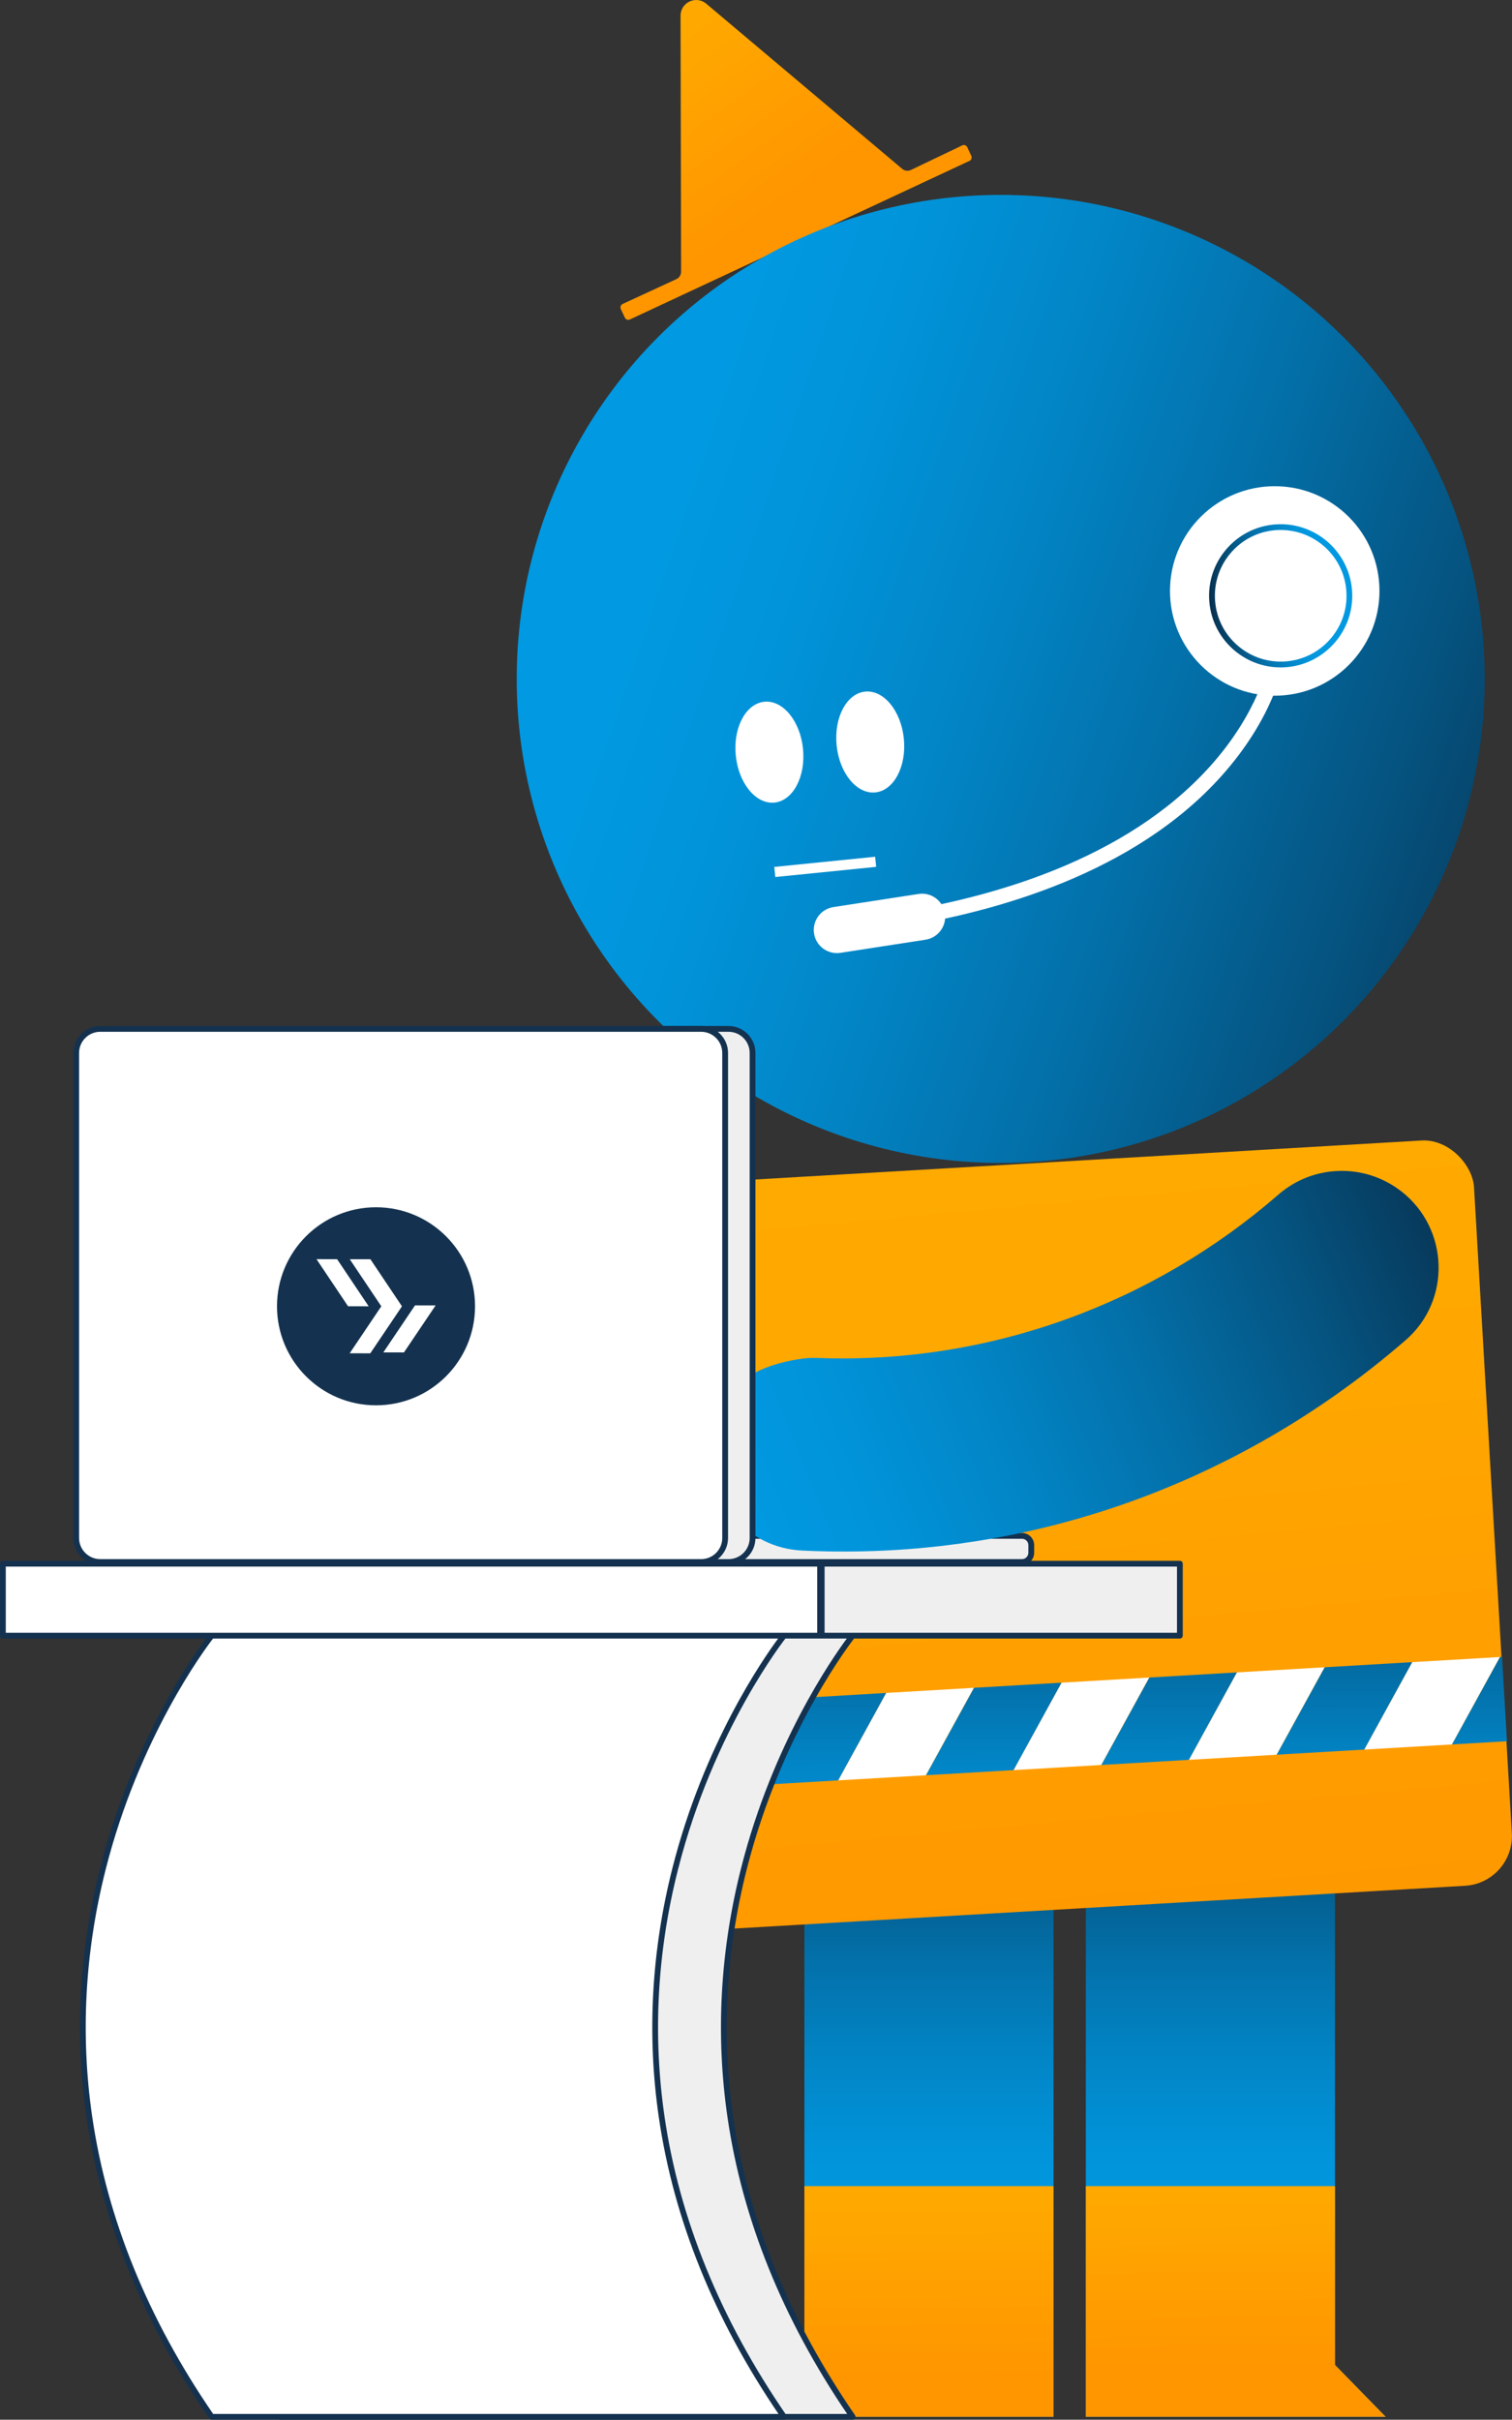 <?xml version="1.0" encoding="UTF-8"?>
<svg id="Calque_1" data-name="Calque 1" xmlns="http://www.w3.org/2000/svg" xmlns:xlink="http://www.w3.org/1999/xlink" viewBox="0 0 522.86 836.69">
  <rect x="0" y="0" width="522.86" height="836.69" fill="#333333" stroke="none"/>
  <defs>
    <style>
      .cls-1 {
        fill: none;
      }

      .cls-2 {
        fill: url(#Dégradé_sans_nom_2);
      }

      .cls-3 {
        fill: url(#Dégradé_sans_nom_8);
      }

      .cls-4 {
        fill: #efefef;
      }

      .cls-5 {
        fill: url(#Dégradé_sans_nom_2-4);
      }

      .cls-6 {
        fill: url(#Dégradé_sans_nom_2-3);
      }

      .cls-7 {
        fill: url(#Dégradé_sans_nom_2-2);
      }

      .cls-8 {
        fill: url(#Dégradé_sans_nom_2-5);
      }

      .cls-9 {
        fill: url(#Dégradé_sans_nom_143);
      }

      .cls-10 {
        fill: #fff;
      }

      .cls-11 {
        fill: #14324f;
      }

      .cls-12 {
        fill: url(#Dégradé_sans_nom_10);
      }

      .cls-13 {
        fill: url(#Dégradé_sans_nom_15);
      }

      .cls-14 {
        fill: url(#Dégradé_sans_nom_17);
      }

      .cls-15 {
        fill: url(#Dégradé_sans_nom_143-5);
      }

      .cls-16 {
        fill: url(#Dégradé_sans_nom_143-4);
      }

      .cls-17 {
        fill: url(#Dégradé_sans_nom_143-3);
      }

      .cls-18 {
        fill: url(#Dégradé_sans_nom_143-2);
      }

      .cls-19 {
        fill: url(#Dégradé_sans_nom_143-6);
      }

      .cls-20 {
        clip-path: url(#clippath);
      }
    </style>
    <linearGradient id="Dégradé_sans_nom_2" data-name="Dégradé sans nom 2" x1="427.35" y1="597.88" x2="427.35" y2="824.8" gradientUnits="userSpaceOnUse">
      <stop offset="0" stop-color="#083150"/>
      <stop offset=".17" stop-color="#05527e"/>
      <stop offset=".35" stop-color="#0370a9"/>
      <stop offset=".51" stop-color="#0286c7"/>
      <stop offset=".65" stop-color="#0194da"/>
      <stop offset=".75" stop-color="#0199e1"/>
    </linearGradient>
    <linearGradient id="Dégradé_sans_nom_15" data-name="Dégradé sans nom 15" x1="427.65" y1="862.73" x2="426.11" y2="725.37" gradientUnits="userSpaceOnUse">
      <stop offset=".32" stop-color="#ff9600"/>
      <stop offset=".71" stop-color="#ffa700"/>
      <stop offset="1" stop-color="#ffae00"/>
    </linearGradient>
    <linearGradient id="Dégradé_sans_nom_2-2" data-name="Dégradé sans nom 2" x1="312.47" y1="597.88" x2="312.47" y2="824.8" xlink:href="#Dégradé_sans_nom_2"/>
    <linearGradient id="Dégradé_sans_nom_17" data-name="Dégradé sans nom 17" x1="313.24" y1="864.01" x2="311.7" y2="726.65" gradientUnits="userSpaceOnUse">
      <stop offset=".31" stop-color="#ff9600"/>
      <stop offset=".7" stop-color="#ffa700"/>
      <stop offset="1" stop-color="#ffae00"/>
    </linearGradient>
    <linearGradient id="Dégradé_sans_nom_8" data-name="Dégradé sans nom 8" x1="288.93" y1="734.33" x2="398.51" y2="354.66" gradientTransform="translate(-126.12 92.72) rotate(-18)" gradientUnits="userSpaceOnUse">
      <stop offset="0" stop-color="#ff9600"/>
      <stop offset=".57" stop-color="#ffa700"/>
      <stop offset="1" stop-color="#ffae00"/>
    </linearGradient>
    <clipPath id="clippath">
      <rect class="cls-1" x="227.32" y="581.44" width="293.23" height="29.21" transform="translate(-34.22 22.89) rotate(-3.35)"/>
    </clipPath>
    <linearGradient id="Dégradé_sans_nom_143" data-name="Dégradé sans nom 143" x1="204.85" y1="496.39" x2="52.06" y2="888.4" gradientTransform="translate(467.41 48.53) rotate(39.88)" gradientUnits="userSpaceOnUse">
      <stop offset="0" stop-color="#083150"/>
      <stop offset=".08" stop-color="#05527e"/>
      <stop offset=".17" stop-color="#0370a9"/>
      <stop offset=".24" stop-color="#0286c7"/>
      <stop offset=".31" stop-color="#0194da"/>
      <stop offset=".36" stop-color="#0199e1"/>
    </linearGradient>
    <linearGradient id="Dégradé_sans_nom_143-2" data-name="Dégradé sans nom 143" x1="261.36" y1="518.41" x2="108.57" y2="910.42" gradientTransform="translate(495.71 -6.48) rotate(39.87)" xlink:href="#Dégradé_sans_nom_143"/>
    <linearGradient id="Dégradé_sans_nom_143-3" data-name="Dégradé sans nom 143" x1="317.87" y1="540.44" x2="165.08" y2="932.45" gradientTransform="translate(524.09 -61.47) rotate(39.88)" xlink:href="#Dégradé_sans_nom_143"/>
    <linearGradient id="Dégradé_sans_nom_143-4" data-name="Dégradé sans nom 143" x1="374.38" y1="562.46" x2="221.58" y2="954.47" gradientTransform="translate(552.43 -116.47) rotate(39.88)" xlink:href="#Dégradé_sans_nom_143"/>
    <linearGradient id="Dégradé_sans_nom_143-5" data-name="Dégradé sans nom 143" x1="430.88" y1="584.48" x2="278.09" y2="976.5" gradientTransform="translate(580.77 -171.47) rotate(39.88)" xlink:href="#Dégradé_sans_nom_143"/>
    <linearGradient id="Dégradé_sans_nom_143-6" data-name="Dégradé sans nom 143" x1="487.39" y1="606.51" x2="334.6" y2="998.52" gradientTransform="translate(609.07 -226.48) rotate(39.87)" xlink:href="#Dégradé_sans_nom_143"/>
    <linearGradient id="Dégradé_sans_nom_10" data-name="Dégradé sans nom 10" x1="1474.68" y1="382.63" x2="1426.53" y2="248.26" gradientTransform="translate(-1234.56 133.84) rotate(-15.86)" gradientUnits="userSpaceOnUse">
      <stop offset=".24" stop-color="#ff9600"/>
      <stop offset=".67" stop-color="#ffa700"/>
      <stop offset="1" stop-color="#ffae00"/>
    </linearGradient>
    <linearGradient id="Dégradé_sans_nom_2-3" data-name="Dégradé sans nom 2" x1="47.06" y1=".42" x2="371.16" y2="332.25" gradientTransform="translate(598.1 284.49) rotate(152.95)" xlink:href="#Dégradé_sans_nom_2"/>
    <linearGradient id="Dégradé_sans_nom_2-4" data-name="Dégradé sans nom 2" x1="415" y1="210.07" x2="464.52" y2="210.07" gradientTransform="translate(-12.99 33.66) rotate(-4.82)" xlink:href="#Dégradé_sans_nom_2"/>
    <linearGradient id="Dégradé_sans_nom_2-5" data-name="Dégradé sans nom 2" x1="516.18" y1="441.28" x2="163.78" y2="519.48" gradientTransform="translate(-72.53 69.68) rotate(-9.54)" xlink:href="#Dégradé_sans_nom_2"/>
  </defs>
  <g>
    <polygon class="cls-2" points="375.49 835.69 479.2 835.69 461.65 817.73 461.65 618.71 375.49 618.71 375.49 835.69"/>
    <polygon class="cls-13" points="461.65 817.73 461.65 755.92 375.49 755.92 375.49 835.69 479.2 835.69 461.65 817.73"/>
    <g>
      <polygon class="cls-7" points="364.32 835.69 260.62 835.69 278.17 817.73 278.17 618.71 364.32 618.71 364.32 835.69"/>
      <polygon class="cls-14" points="278.17 755.92 278.17 817.73 260.62 835.69 364.32 835.69 364.32 755.92 278.17 755.92"/>
    </g>
  </g>
  <g>
    <rect class="cls-3" x="223.27" y="401.69" width="293.27" height="258.14" rx="17.2" ry="17.2" transform="translate(-30.41 22.54) rotate(-3.35)"/>
    <g class="cls-20">
      <g>
        <rect class="cls-9" x="191.08" y="595.09" width="59.32" height="25.7" transform="translate(-418.39 508.83) rotate(-61.23)"/>
        <rect class="cls-10" x="221.41" y="593.31" width="59.32" height="25.7" transform="translate(-401.11 534.45) rotate(-61.23)"/>
        <rect class="cls-18" x="251.73" y="591.54" width="59.32" height="25.7" transform="translate(-383.82 560.1) rotate(-61.23)"/>
        <rect class="cls-10" x="282.05" y="589.76" width="59.32" height="25.7" transform="translate(-366.54 585.76) rotate(-61.23)"/>
        <rect class="cls-17" x="312.37" y="587.99" width="59.32" height="25.7" transform="translate(-349.25 611.46) rotate(-61.23)"/>
        <rect class="cls-10" x="342.7" y="586.21" width="59.32" height="25.7" transform="translate(-331.97 637.07) rotate(-61.23)"/>
        <rect class="cls-16" x="373.02" y="584.43" width="59.32" height="25.7" transform="translate(-314.68 662.77) rotate(-61.23)"/>
        <rect class="cls-10" x="403.34" y="582.66" width="59.32" height="25.7" transform="translate(-297.41 688.39) rotate(-61.23)"/>
        <rect class="cls-15" x="433.66" y="580.88" width="59.32" height="25.7" transform="translate(-280.12 714.09) rotate(-61.23)"/>
        <rect class="cls-10" x="463.99" y="579.1" width="59.32" height="25.7" transform="translate(-262.84 739.7) rotate(-61.23)"/>
        <rect class="cls-19" x="494.31" y="577.33" width="59.32" height="25.7" transform="translate(-245.55 765.36) rotate(-61.23)"/>
      </g>
    </g>
  </g>
  <g>
    <g>
      <path class="cls-4" d="M96.93,565.57s-100.22,124.61,0,270.12h197.92c-100.22-145.51,0-270.12,0-270.12H96.93Z"/>
      <path class="cls-11" d="M294.85,836.69H96.93c-.33,0-.64-.16-.82-.43-22.95-33.32-37.23-68.31-42.45-104.02-4.18-28.57-2.59-57.65,4.72-86.42,12.44-48.99,37.52-80.56,37.77-80.88.19-.24.48-.37.78-.37h197.92c.38,0,.74.22.9.57.17.35.12.76-.12,1.06-.25.31-25.1,31.61-37.41,80.19-7.23,28.51-8.79,57.32-4.65,85.62,5.18,35.38,19.35,70.07,42.11,103.12.21.31.23.7.06,1.03-.17.33-.51.54-.89.54ZM97.46,834.69h195.5c-22.32-32.85-36.24-67.31-41.37-102.45-4.18-28.57-2.59-57.65,4.72-86.42,10.85-42.72,31.31-72.2,36.53-79.25H97.42c-2.84,3.68-25.53,34.09-37.12,79.82-7.23,28.51-8.79,57.32-4.65,85.62,5.16,35.22,19.22,69.77,41.81,102.69Z"/>
    </g>
    <g>
      <path class="cls-10" d="M73.18,565.57s-100.22,124.61,0,270.12h197.92c-100.22-145.51,0-270.12,0-270.12H73.18Z"/>
      <path class="cls-11" d="M271.1,836.69H73.18c-.33,0-.64-.16-.82-.43-22.95-33.32-37.23-68.31-42.45-104.02-4.18-28.57-2.59-57.65,4.72-86.42,12.44-48.99,37.52-80.56,37.77-80.88.19-.24.48-.37.78-.37h197.92c.38,0,.74.22.9.57.17.35.12.76-.12,1.06-.25.31-25.1,31.61-37.41,80.19-7.23,28.51-8.79,57.32-4.65,85.62,5.18,35.38,19.35,70.07,42.11,103.12.21.31.23.7.06,1.03-.17.33-.51.54-.89.54ZM73.71,834.69h195.5c-22.32-32.85-36.24-67.31-41.37-102.45-4.18-28.57-2.59-57.65,4.72-86.42,10.85-42.72,31.31-72.2,36.53-79.25H73.67c-2.84,3.68-25.53,34.09-37.12,79.82-7.23,28.51-8.79,57.32-4.65,85.62,5.16,35.22,19.22,69.77,41.81,102.69Z"/>
    </g>
  </g>
  <g>
    <rect class="cls-4" x="284.15" y="540.69" width="123.86" height="24.88"/>
    <path class="cls-11" d="M408,566.57h-123.86c-.55,0-1-.45-1-1v-24.88c0-.55.45-1,1-1h123.86c.55,0,1,.45,1,1v24.88c0,.55-.45,1-1,1ZM285.15,564.57h121.86v-22.88h-121.86v22.88Z"/>
  </g>
  <g>
    <rect class="cls-4" x="234.47" y="531.07" width="122.15" height="9.05" rx="3.21" ry="3.21"/>
    <path class="cls-11" d="M353.41,541.12h-115.72c-2.32,0-4.21-1.89-4.21-4.21v-2.63c0-2.32,1.89-4.21,4.21-4.21h115.72c2.32,0,4.21,1.89,4.21,4.21v2.63c0,2.32-1.89,4.21-4.21,4.21ZM237.68,532.07c-1.22,0-2.21.99-2.21,2.21v2.63c0,1.22.99,2.21,2.21,2.21h115.72c1.22,0,2.21-.99,2.21-2.21v-2.63c0-1.22-.99-2.21-2.21-2.21h-115.72Z"/>
  </g>
  <g>
    <rect class="cls-10" x="1" y="540.69" width="282.59" height="24.88"/>
    <path class="cls-11" d="M283.59,566.57H1c-.55,0-1-.45-1-1v-24.88c0-.55.45-1,1-1h282.59c.55,0,1,.45,1,1v24.88c0,.55-.45,1-1,1ZM2,564.57h280.59v-22.88H2v22.88Z"/>
  </g>
  <path class="cls-12" d="M332.74,50.28l-17.74,8.49c-.99.48-2.17.32-3.01-.38L244.23,1.28c-3.52-2.96-8.9-.45-8.89,4.15l.19,88.53c0,1.09-.63,2.09-1.62,2.55l-18.59,8.59c-.66.3-.95,1.09-.64,1.75l1.4,2.99c.31.66,1.09.94,1.74.63l117.43-54.84c.66-.31.94-1.09.63-1.74l-1.4-2.99c-.31-.66-1.1-.94-1.75-.63Z"/>
  <g>
    <circle class="cls-6" cx="346.05" cy="234.76" r="167.37"/>
    <g>
      <ellipse class="cls-10" cx="300.92" cy="256.59" rx="11.68" ry="17.52" transform="translate(-24.22 31.48) rotate(-5.76)"/>
      <ellipse class="cls-10" cx="266.05" cy="260.1" rx="11.68" ry="17.52" transform="translate(-24.75 28) rotate(-5.76)"/>
      <rect class="cls-10" x="267.84" y="298.01" width="35.05" height="3.51" transform="translate(-28.64 30.14) rotate(-5.76)"/>
    </g>
    <circle class="cls-10" cx="440.81" cy="204.34" r="36.22"/>
    <g>
      <path class="cls-10" d="M309.47,320.83l-.79-5.1c33.87-5.22,80.37-18.23,109.55-50.51,17.38-19.23,20.4-36.47,20.43-36.64l5.1.83c-.12.75-3.18,18.65-21.42,38.97-30.17,33.62-78.03,47.08-112.87,52.46Z"/>
      <path class="cls-10" d="M289.4,329.56c-3.88,0-7.29-2.83-7.9-6.78-.67-4.37,2.32-8.45,6.69-9.13l29.44-4.54c4.37-.68,8.45,2.32,9.13,6.69.67,4.37-2.32,8.45-6.69,9.13l-29.44,4.54c-.41.06-.82.09-1.23.09Z"/>
    </g>
  </g>
  <path class="cls-5" d="M442.83,230.77c-5.83,0-11.42-2.04-15.93-5.84-5.05-4.27-8.14-10.25-8.7-16.83s1.49-13,5.75-18.05c4.27-5.05,10.24-8.14,16.83-8.7,13.61-1.16,25.6,8.98,26.75,22.59,1.15,13.6-8.98,25.6-22.59,26.75-.71.06-1.42.09-2.12.09ZM442.89,183.25c-.64,0-1.28.03-1.93.08-6.06.51-11.55,3.35-15.47,8-3.92,4.64-5.8,10.54-5.29,16.6s3.35,11.55,8,15.47c4.65,3.92,10.54,5.79,16.6,5.29,12.5-1.06,21.82-12.09,20.76-24.59h0c-1-11.86-10.97-20.84-22.66-20.84Z"/>
  <path class="cls-8" d="M484.61,411.97c-6.39-5-14.12-7.35-21.75-7.08s-14.82,3.01-20.8,8.19c-43.05,37.43-99.64,58.7-159.32,56.48-1.78-.07-3.57,0-5.33.24-3.94.53-10.9,1.87-16.61,5.02-2.61,1.69-4.98,3.74-7.02,6.09-.08-.01-.15-.04-.22-.06l-15.68-2.74c-2.76-.48-5.39,1.36-5.87,4.12l-.29,1.67c-.48,2.76,1.36,5.39,4.12,5.87l11.62,2.04c-.52,1.48-.93,3.01-1.24,4.59l-13.09,1.32c-2.79.28-4.82,2.77-4.54,5.55l.17,1.69c.28,2.79,2.77,4.82,5.55,4.54l11.73-1.18c.34,2.04.87,4.02,1.57,5.92l-12.49,3.61c-2.69.78-4.24,3.59-3.46,6.28l.47,1.63c.78,2.69,3.59,4.24,6.28,3.46l15.29-4.41s.08-.04.13-.05c5.71,6.55,13.97,10.92,23.45,11.38,65.49,3.19,129.8-15.31,184.31-53.6,8.56-6.01,16.73-12.41,24.52-19.17,15.79-13.72,14.98-38.52-1.49-51.41"/>
  <g>
    <rect class="cls-4" x="35.83" y="355.77" width="224.41" height="184.35" rx="8.31" ry="8.31"/>
    <path class="cls-11" d="M251.93,541.12H44.14c-5.13,0-9.31-4.18-9.31-9.31v-167.73c0-5.13,4.18-9.31,9.31-9.31h207.79c5.13,0,9.31,4.18,9.31,9.31v167.73c0,5.13-4.18,9.31-9.31,9.31ZM44.14,356.77c-4.03,0-7.31,3.28-7.31,7.31v167.73c0,4.03,3.28,7.31,7.31,7.31h207.79c4.03,0,7.31-3.28,7.31-7.31v-167.73c0-4.03-3.28-7.31-7.31-7.31H44.14Z"/>
  </g>
  <g>
    <rect class="cls-10" x="26.35" y="355.77" width="224.41" height="184.35" rx="8.31" ry="8.31"/>
    <path class="cls-11" d="M242.45,541.12H34.66c-5.13,0-9.31-4.18-9.31-9.31v-167.73c0-5.13,4.18-9.31,9.31-9.31h207.79c5.13,0,9.31,4.18,9.31,9.31v167.73c0,5.13-4.18,9.31-9.31,9.31ZM34.66,356.77c-4.03,0-7.31,3.28-7.31,7.31v167.73c0,4.03,3.28,7.31,7.31,7.31h207.79c4.03,0,7.31-3.28,7.31-7.31v-167.73c0-4.03-3.28-7.31-7.31-7.31H34.66Z"/>
  </g>
  <g>
    <circle class="cls-11" cx="130.03" cy="451.69" r="34.24"/>
    <polygon class="cls-10" points="120.36 451.68 109.45 435.4 116.58 435.41 127.49 451.69 120.36 451.68"/>
    <polygon class="cls-10" points="128.09 435.42 120.95 435.42 131.86 451.69 120.92 467.94 128.05 467.95 139 451.7 128.09 435.42"/>
    <polygon class="cls-10" points="143.51 451.38 132.56 467.63 139.69 467.64 150.64 451.39 143.51 451.38"/>
  </g>
</svg>